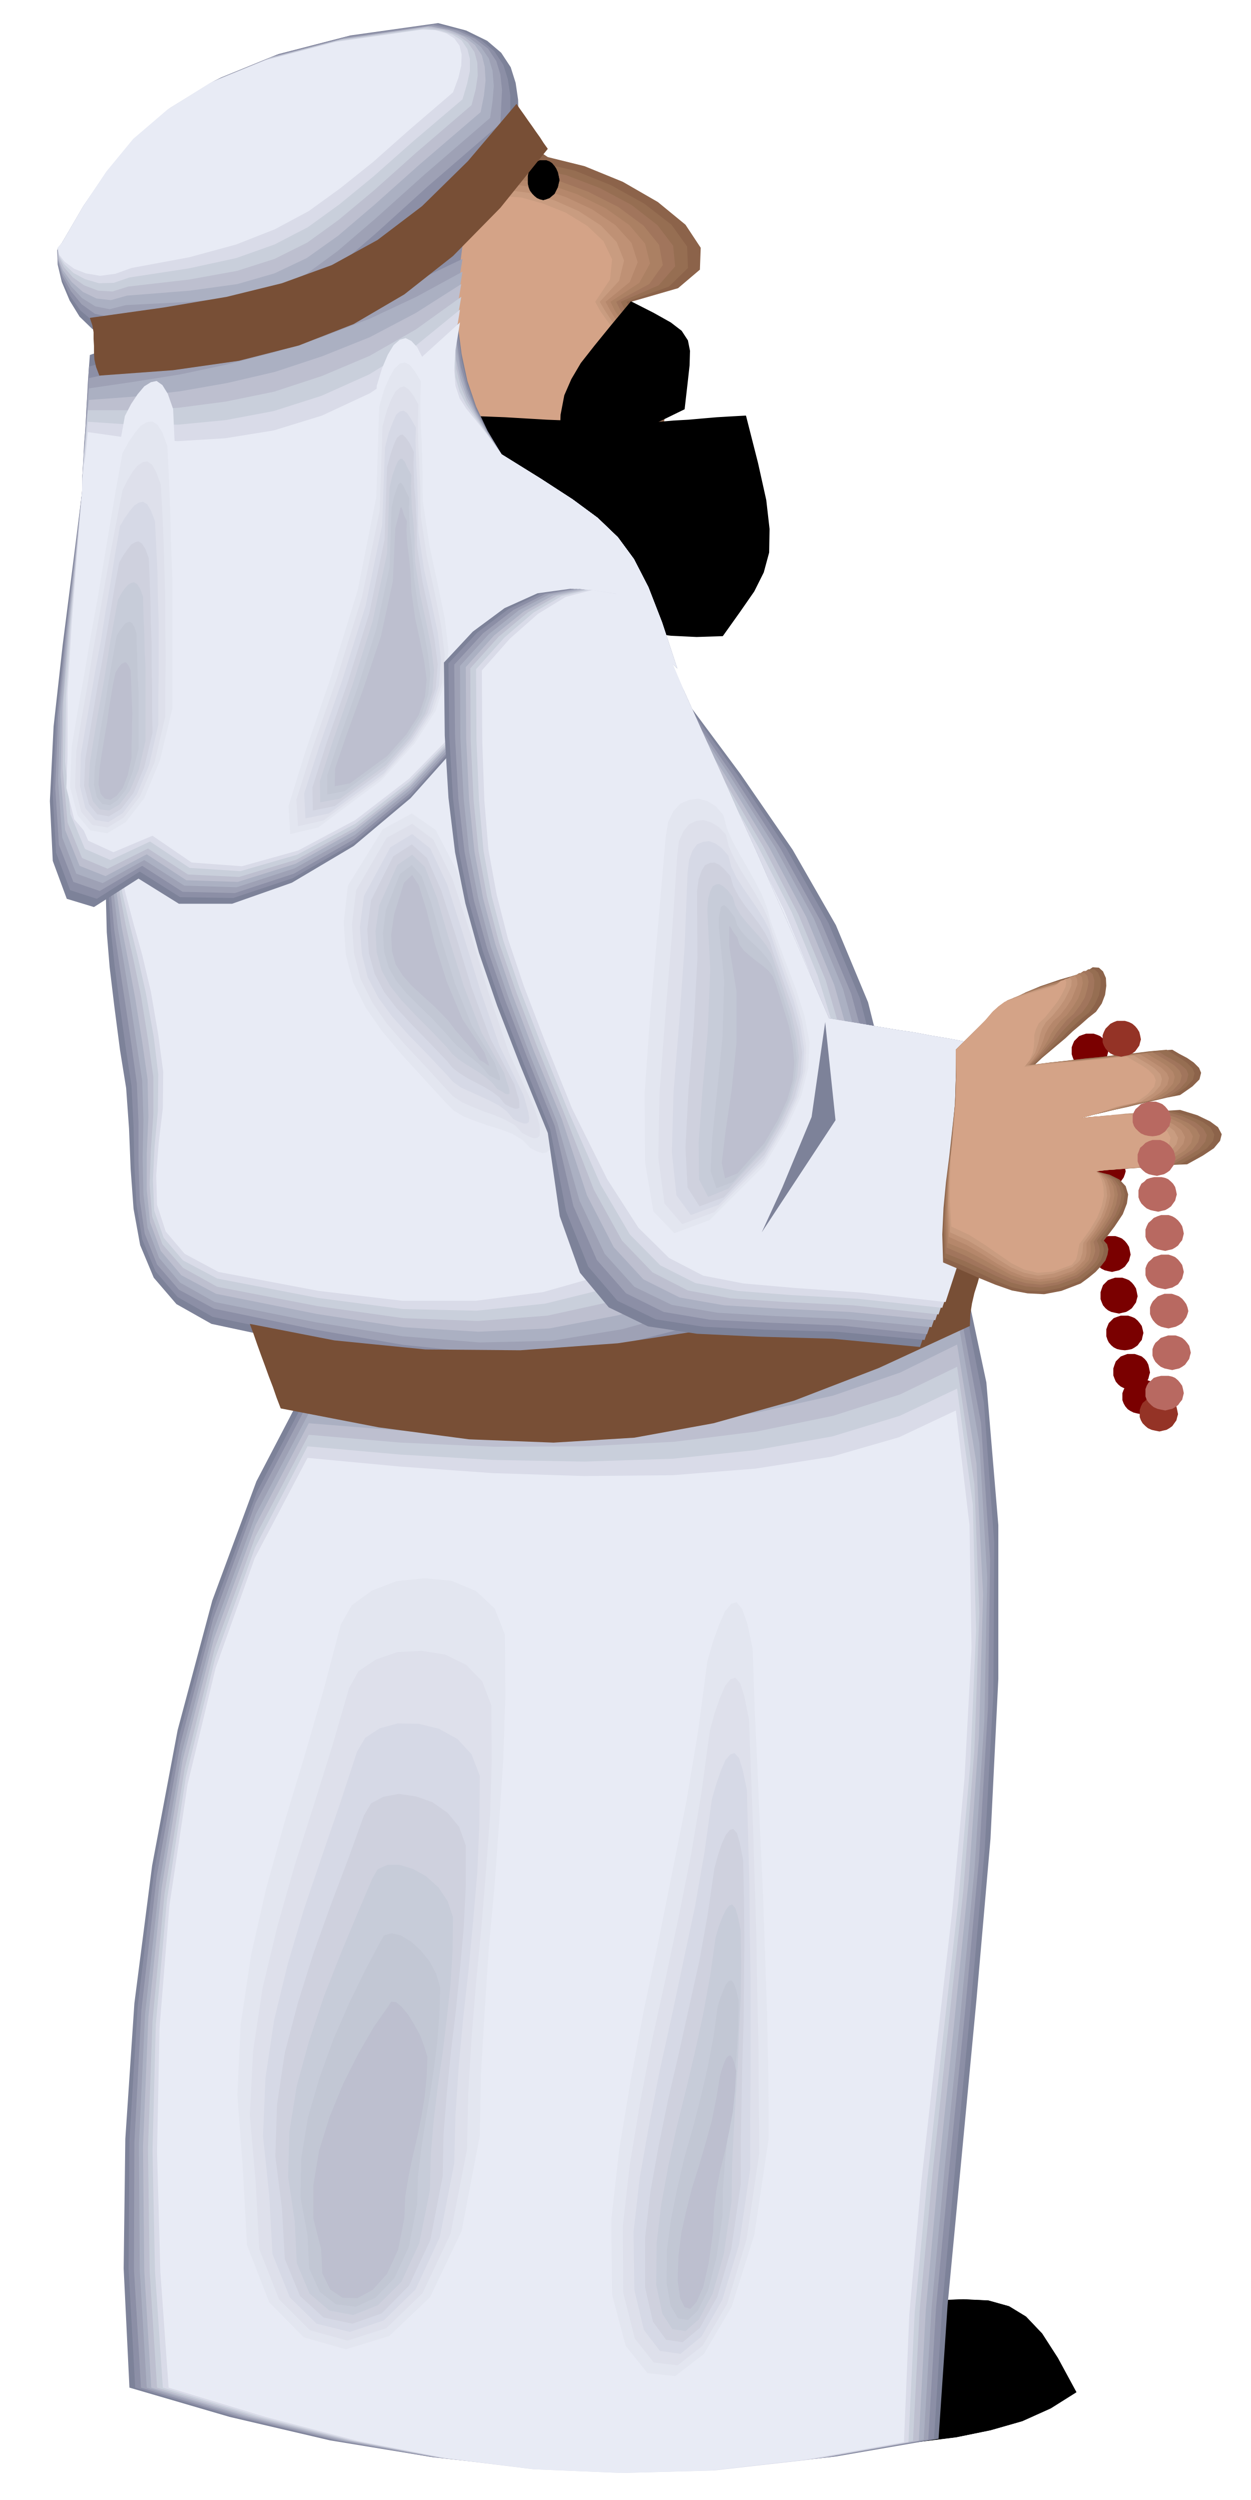 <svg xmlns="http://www.w3.org/2000/svg" fill-rule="evenodd" height="979.802" preserveAspectRatio="none" stroke-linecap="round" viewBox="0 0 3035 6064" width="490.455"><style>.pen0{stroke:#000;stroke-width:1;stroke-linejoin:round}.brush1{fill:#000}.brush2{fill:#7a0000}.pen1{stroke:none}.brush3{fill:#8c634a}.brush4{fill:#966e52}.brush5{fill:#a1755c}.brush6{fill:#ab8063}.brush7{fill:#b5876b}.brush8{fill:#bf9175}.brush9{fill:#c99c80}.brush10{fill:#d4a387}.brush11{fill:#7d8299}.pen2{stroke:#000;stroke-width:2;stroke-linejoin:round}.brush12{fill:#8c8fa6}.pen3{stroke:none}.brush13{fill:#9ea1b5}.brush14{fill:#abb0c2}.brush15{fill:#bdbfcf}.brush16{fill:#c9cfdb}.brush17{fill:#d9dbe8}.brush18{fill:#e8ebf5}.brush19{fill:#e3e6f0}.brush20{fill:#dee0eb}.brush21{fill:#d6d9e6}.brush22{fill:#cfd1de}.brush23{fill:#c7ccd9}.brush24{fill:#c2c7d4}.brush25{fill:#784f36}.brush26{fill:#943326}.brush27{fill:#b86961}</style><path class="pen0 brush1" d="m2165 5586 95-6 77-3 61 3 50 14 41 25 39 41 38 59 45 83-62 39-69 31-77 22-83 17-88 11-91 9-92 7-92 7 26-44 26-44 26-46 26-46 24-47 26-45 26-45 28-42z"/><path class="pen1 brush2" d="M2768 3345h8l9 3 8 3 8 6 5 6 5 8 3 8 2 9-2 8-3 8-5 7-5 7-8 4-8 4-9 2-8 2-10-2-8-2-8-4-6-4-6-7-4-7-3-8v-17l3-8 4-8 6-6 6-6 8-3 8-3h10z"/><path class="pen1 brush2" d="M2745 3284h8l9 3 8 3 7 6 5 6 4 8 2 9 2 10-2 7-2 8-4 7-5 7-7 5-8 4-9 2-8 2-10-2-8-2-8-4-6-5-6-7-3-7-3-8v-17l3-9 3-8 6-6 6-6 8-3 8-3h10zm-16-93h8l9 3 7 3 7 6 5 6 5 7 2 8 2 9-2 8-2 9-5 6-5 7-7 5-7 4-9 2-8 1-10-1-9-2-8-4-6-5-6-7-3-6-3-9v-17l3-8 3-7 6-6 6-6 8-3 9-3h10zm-14-92h8l9 3 7 3 7 6 5 6 5 8 2 9 2 10-2 7-2 8-5 7-5 7-7 5-7 4-9 2-8 2-10-2-9-2-8-4-6-5-6-7-3-7-3-8v-17l3-9 3-8 6-6 6-6 8-3 9-3h10zm-17-101h8l9 3 7 3 7 6 5 6 5 8 2 9 2 10-2 7-2 8-5 7-5 7-7 5-7 4-9 2-8 2-10-2-8-2-8-4-6-5-6-7-4-7-3-8v-17l3-9 4-8 6-6 6-6 8-3 8-3h10zm-53-491h8l9 3 7 3 7 6 5 6 4 7 2 8 2 9-2 8-2 9-4 7-5 7-7 5-7 5-9 2-8 2-10-2-9-2-8-5-6-5-6-7-3-7-3-9v-17l3-8 3-7 6-6 6-6 8-3 9-3h10zm39 289h8l9 3 8 3 7 6 5 6 5 8 3 9 2 10-2 7-3 8-5 7-5 7-7 5-8 4-9 2-8 2-10-2-8-2-8-4-6-5-6-7-4-7-3-8v-17l3-9 4-8 6-6 6-6 8-3 8-3h10z"/><path class="pen1 brush3" d="m1329 381 89 22 93 38 85 49 67 55 37 56-2 53-53 45-114 33 11 22 12 23 11 23 12 24 11 23 12 23 12 23 12 24-5 41-5 42-5 41-4 42-6 41-4 42-5 42-3 42-18 27-16 27-17 28-15 29-16 27-16 28-16 28-15 28-133 77-130 69-128 53-125 35-123 10-119-17-115-49-109-86-54-102-45-103-35-106-22-108-12-113 4-115 18-120 34-122 59-125 74-95 86-71 98-49 104-34 110-22 113-15 116-12 25 15 25 16 25 16 26 16 25 15 26 17 26 16 27 18z"/><path class="pen1 brush4" d="m1312 395 83 19 87 35 81 45 66 51 38 53 2 52-46 45-103 37 11 22 12 24 13 23 13 24 12 23 12 24 12 23 13 24-6 40-4 42-4 40-3 42-4 41-3 42-4 42-3 42-18 27-16 27-17 28-15 29-16 27-16 28-16 28-15 28-133 77-130 69-128 53-125 35-123 10-119-17-115-49-109-86-54-102-45-103-35-106-22-108-12-113 4-115 18-120 34-122 59-125 74-95 86-71 98-49 104-34 110-22 113-15 116-12 24 15 24 18 23 18 23 19 22 18 23 19 24 18 25 18z"/><path class="pen1 brush5" d="m1298 409 76 16 81 31 77 41 63 49 38 50 5 50-40 46-92 40 11 22 13 24 13 23 15 24 13 23 13 24 13 23 13 24-5 40-3 42-2 40-2 42-3 41-2 42-3 42-3 42-18 27-16 27-17 28-15 29-16 27-16 28-16 28-15 28-133 77-130 69-128 53-125 35-123 10-119-17-115-49-109-86-54-102-45-103-35-106-22-108-12-113 4-115 18-120 34-122 59-125 74-95 86-71 98-49 104-34 110-22 113-15 116-12 24 16 22 19 20 21 20 21 19 20 21 21 22 20 26 19z"/><path class="pen1 brush6" d="m1281 423 70 14 76 28 73 37 61 45 38 47 9 49-33 46-80 43 11 22 14 24 14 23 15 24 14 23 14 24 14 23 13 24-4 41-2 42-2 41-1 41-2 41-1 41-3 42-2 42-18 27-16 27-17 28-15 29-16 27-16 28-16 28-15 28-133 77-130 69-128 53-125 35-123 10-119-17-115-49-109-86-54-102-45-103-35-106-22-108-12-113 4-115 18-120 34-122 59-125 74-95 86-71 98-49 104-34 110-22 113-15 116-12 23 17 20 20 18 23 17 24 16 23 19 23 20 21 24 20z"/><path class="pen1 brush7" d="m1267 437 63 10 70 24 69 34 58 41 38 45 12 48-26 47-70 46 11 22 15 24 15 23 17 24 16 23 16 24 14 23 13 24-5 41-2 42v82l-1 41v41l-1 42-2 42-18 27-16 27-17 28-15 29-16 27-16 28-16 28-15 28-133 77-130 69-128 53-125 35-123 10-119-17-115-49-109-86-54-102-45-103-35-106-22-108-12-113 4-115 18-120 34-122 59-125 74-95 86-71 98-49 104-34 110-22 113-15 116-12 22 17 19 23 15 24 15 27 14 25 16 26 18 23 24 20z"/><path class="pen1 brush8" d="m1253 448 55 9 65 21 64 30 56 38 39 43 15 47-19 48-59 48 12 22 15 24 16 24 18 24 16 23 17 24 14 23 13 23-4 41v83l2 41 1 41 1 41-1 42-2 42-18 27-16 27-17 28-15 29-16 27-16 28-16 28-15 28-133 77-130 69-128 53-125 35-123 10-119-17-115-49-109-86-54-102-45-103-35-106-22-108-12-113 4-115 18-120 34-122 59-125 74-95 86-71 98-49 104-34 110-22 113-15 116-12 22 18 17 24 13 26 12 30 11 28 14 27 17 23 23 20z"/><path class="pen1 brush9" d="m1237 462 49 6 59 18 59 26 54 35 38 40 18 45-12 49-47 51 13 22 16 24 18 24 18 25 17 23 18 24 15 24 14 24-3 40v41l1 41 3 41 2 40 2 41v42l-2 42-18 27-16 27-17 28-15 29-16 27-16 28-16 28-15 28-133 77-130 69-128 53-125 35-123 10-119-17-115-49-109-86-54-102-45-103-35-106-22-108-12-113 4-115 18-120 34-122 59-125 74-95 86-71 98-49 104-34 110-22 113-15 116-12 21 19 15 25 11 29 9 32 8 31 11 29 16 25 22 20z"/><path class="pen1 brush10" d="m1223 476 42 3 53 15 55 22 52 32 39 37 21 44-5 49-36 54 12 22 17 24 18 24 20 25 19 23 18 24 17 24 14 24-4 40v41l2 41 4 41 3 40 4 41v42l-1 42-18 27-16 27-17 28-15 29-16 27-16 28-16 28-15 28-133 77-130 69-128 53-125 35-123 10-119-17-115-49-109-86-54-102-45-103-35-106-22-108-12-113 4-115 18-120 34-122 59-125 74-95 86-71 98-49 104-34 110-22 113-15 116-12 20 19 14 27 8 31 7 35 6 33 9 32 13 26 22 21z"/><path class="pen1 brush11" d="m2328 3048 65 305 29 346v373l-19 388-34 390-36 381-34 359-22 325-249 43-246 27-246 8-245-8-246-26-244-40-244-57-243-71-14-289 4-314 22-329 43-334 62-329 84-314 107-289 132-253 224 14 226-4 221-21 215-35 201-49 185-58 163-67 139-72z"/><path class="pen2 brush1" d="m1531 1029 34-3 35-2 34-3 36-2 34-3 35-3 34-2 36-2 29 114 20 90 8 70-1 57-13 48-23 46-34 49-42 59-63 2-62-3-63-8-62-8-63-10-63-7-62-3-62 3-52-79-39-61-29-50-18-44-11-48-1-55 6-71 15-91 50 2 51 2 51 3 51 3 51 2 51 3 51 2 51 3z"/><path class="pen3 brush12" d="m2328 3101 59 301 25 340-2 364-21 379-34 381-36 373-33 353-20 323-247 44-244 27-243 8-240-8-241-26-240-41-241-57-242-71-16-288 2-311 20-325 40-329 60-325 83-309 106-285 131-251 224 15 226-1 221-17 215-30 200-44 185-54 164-65 139-71z"/><path class="pen3 brush13" d="m2325 3155 55 297 22 332-5 356-22 370-34 372-37 366-33 348-19 321-247 43-240 26-239 8-235-8-236-26-235-41-238-57-240-71-17-287 1-307 17-321 37-324 57-320 80-305 103-282 131-249 224 16 226 1 222-13 215-25 201-39 185-50 163-61 138-70z"/><path class="pen3 brush14" d="m2325 3208 51 293 19 325-7 348-24 361-35 363-37 358-32 342-19 319-245 44-238 27-235 8-230-9-232-27-231-41-235-57-239-71-17-286-2-304 15-316 35-319 54-315 78-300 102-279 130-248 224 17 226 5 221-9 215-21 200-35 185-45 164-59 139-69z"/><path class="pen3 brush15" d="m2322 3261 47 289 16 319-10 340-25 352-36 354-37 351-31 337-17 317-244 43-235 26-230 8-226-9-227-27-228-42-233-57-239-71-17-284-3-302 13-312 32-313 51-310 76-295 101-276 129-247 225 18 226 7 221-5 215-16 201-30 184-41 163-56 138-68z"/><path class="pen3 brush16" d="m2322 3315 42 285 12 312-12 331-27 343-38 346-37 343-31 331-16 314-243 43-232 26-226 8-221-9-221-27-224-42-229-57-238-71-18-283-4-298 11-308 29-308 49-304 73-292 99-272 129-246 224 19 226 10 221-1 215-11 201-25 185-38 163-52 138-67z"/><path class="pen3 brush17" d="m2322 3368 38 281 8 306-14 322-29 334-38 337-37 336-31 326-15 313-242 43-230 26-222 6-216-9-218-27-219-42-226-58-236-71-19-282-6-295 8-303 27-303 46-299 71-287 97-269 127-245 225 20 226 13 221 4 215-7 201-21 185-33 164-50 139-66z"/><path class="pen3 brush18" d="m2319 3421 33 278 5 299-17 314-30 325-38 328-37 328-29 321-13 309-241 43-226 26-219 6-212-9-213-27-215-42-223-58-235-71-20-281-8-292 6-298 24-298 44-294 68-282 95-267 128-243 224 21 226 16 221 7 215-2 201-16 185-29 163-47 138-65z"/><path class="pen3 brush11" d="m311 1825-25 103-16 92-10 82-3 80 2 79 7 85 11 92 14 108 15 93 7 98 4 99 7 96 16 88 33 79 55 64 85 48 248 53 217 42 194 26 183 9 179-15 188-40 204-68 233-100 17-258-19-226-51-203-78-187-105-183-126-183-144-194-158-212-149 44-148 44-149 44-148 44-148 44-148 44-147 44-147 45z"/><path class="pen3 brush12" d="m311 1825-24 103-15 91-8 82v79l5 77 9 84 12 93 15 107 14 93 5 97 2 96 5 94 14 85 32 77 54 63 85 48 247 51 215 39 192 22 180 4 176-19 185-43 202-71 232-101 11-245-20-215-50-195-76-182-101-179-121-182-139-194-154-212-149 44-148 44-149 44-148 44-148 44-148 44-147 44-147 45z"/><path class="pen3 brush13" d="m311 1825-24 103-13 90-6 81 2 78 7 77 12 82 14 92 16 107 13 93 4 95v94l3 92 12 83 30 75 53 61 85 46 246 51 214 37 189 19h177l173-23 183-47 201-74 232-100 5-233-23-206-51-188-74-176-97-175-116-179-134-194-149-214-149 44-148 44-149 44-148 44-148 44-148 44-147 44-147 45z"/><path class="pen3 brush14" d="m311 1825-23 102-12 91-4 80 5 77 9 76 14 81 15 91 16 106 14 92 3 95-2 92 2 89 10 81 28 73 51 60 84 47 245 49 211 34 187 15 174-4 171-28 180-50 200-76 231-103v-221l-25-196-50-180-71-171-93-171-112-177-129-193-145-214-149 44-148 44-149 44-148 44-148 44-148 44-147 44-147 45z"/><path class="pen3 brush15" d="m311 1825-23 102-10 90-2 80 8 76 11 75 16 82 17 91 17 106 13 91 2 91-4 90v87l8 78 26 70 50 59 84 45 245 49 209 32 183 11 172-8 167-32 178-54 197-79 231-104-6-207-27-185-49-172-68-165-89-167-107-176-125-193-140-216-149 44-148 44-149 44-148 44-148 44-148 44-147 44-147 45z"/><path class="pen3 brush16" d="m311 1825-22 102-9 89 1 78 10 76 14 74 18 80 19 91 17 106 13 91v91l-6 87-3 84 6 76 25 68 50 57 83 46 244 47 207 29 181 7 169-13 164-36 176-57 195-81 229-103-12-196-29-176-48-165-66-159-85-164-102-173-119-192-136-217-149 44-148 44-149 44-148 44-148 44-148 44-147 44-147 45z"/><path class="pen3 brush17" d="m311 1825-22 102-7 88 3 78 12 74 17 73 20 80 20 89 19 106 11 91-1 89-8 86-4 81 3 74 23 66 47 55 83 44 244 47 206 27 179 4 166-17 162-40 173-62 194-84 230-105-17-183-32-165-48-156-63-154-82-160-97-172-115-191-132-218-149 44-148 44-149 44-148 44-148 44-148 44-147 44-147 45z"/><path class="pen3 brush18" d="m311 1825-21 102-6 87 5 78 15 73 19 72 22 79 21 89 18 105 12 90-1 88-10 84-6 79 2 71 21 65 46 54 82 44 243 46 204 24h177l163-21 159-45 170-66 192-87 229-107-22-170-34-155-48-149-61-148-77-156-92-170-111-191-127-218-149 44-148 44-149 44-148 44-148 44-148 44-147 44-147 45z"/><path class="pen3 brush11" d="m151 588 52-89 61-86 71-82 90-75 111-68 140-57 174-45 213-30 68 18 51 25 34 29 23 35 12 38 6 41 1 43 1 45-203 176-141 129-100 88-75 55-72 28-85 9-118-4-168-7-38 8-35-14-31-30-24-39-19-45-10-42-1-35 12-19z"/><path class="pen3 brush18" d="m1307 2821-21-22-27-15-31-12-34-9-35-10-31-11-27-16-19-20-60-65-56-61-51-60-42-62-33-68-19-74-6-84 12-95 95-147 78-41 66 43 57 106 51 148 51 170 55 169 63 149 8 30 6 25 2 19-2 14-7 8-10 2-15-3-18-8z"/><path class="pen3 brush19" d="m1287 2785-19-20-25-15-29-11-30-9-31-11-28-11-25-15-18-18-56-61-52-57-47-56-39-56-31-62-18-68-5-78 10-89 85-137 70-38 58 40 52 100 47 139 48 159 52 158 62 140 9 28 6 23 1 17-1 12-7 6-9 2-14-4-16-8z"/><path class="pen3 brush20" d="m1267 2748-18-19-23-13-26-11-26-9-27-11-25-11-23-15-17-18-52-57-48-51-44-51-35-51-28-56-16-62-5-71 10-83 74-127 62-34 51 38 46 94 43 129 45 148 50 147 60 130 8 24 6 21 1 15-1 11-6 5-8 1-13-5-15-8z"/><path class="pen3 brush21" d="m1245 2714-16-19-19-14-23-12-22-10-24-11-22-10-20-14-14-16-49-52-45-46-40-45-33-45-26-50-14-56-5-65 10-76 64-118 53-32 44 35 41 87 38 119 42 137 47 136 58 119 7 24 5 19 2 13-1 9-5 4h-7l-12-4-14-7z"/><path class="pen3 brush22" d="m1225 2678-14-17-17-13-20-12-19-10-21-11-19-12-17-13-13-16-45-47-41-42-37-40-30-39-23-44-14-50-4-59 9-69 54-107 45-29 37 33 35 80 35 109 38 125 46 125 58 110 6 21 5 16 1 12v8l-4 2h-7l-11-4-13-7z"/><path class="pen3 brush23" d="m1206 2641-13-16-14-12-17-12-16-10-18-11-16-11-15-13-12-15-41-43-37-37-33-35-27-34-21-38-12-44-3-52 9-62 44-98 36-25 31 30 29 74 29 99 36 115 43 113 55 98 6 20 5 15 2 9v7l-4 1-6-1-9-6-11-6z"/><path class="pen3 brush24" d="m1186 2608-12-15-12-12-14-12-13-10-14-12-13-11-12-13-11-13-36-39-33-32-30-30-24-29-19-33-11-38-3-46 7-56 34-87 29-22 24 27 24 67 25 91 32 103 41 102 55 89 6 18 5 12 2 8v5h-3l-5-2-9-5-10-5z"/><path class="pen3 brush15" d="m1164 2571-10-14-9-12-10-12-10-11-10-12-10-11-9-12-8-11-33-34-30-27-27-25-21-24-17-27-9-32-2-40 7-49 24-77 20-19 16 25 19 61 20 81 29 92 38 91 53 80 5 14 4 10 2 6 1 3-3-1-4-3-7-5-9-5z"/><path class="pen3 brush12" d="m151 588 52-89 59-85 71-82 89-74 110-68 139-57 173-45 213-30 63 16 47 23 32 27 22 33 11 35 6 39v41l-1 44-190 163-134 121-97 84-75 55-74 30-86 13-117 2-164-2-38 9-35-11-32-27-25-35-20-42-10-38-1-32 12-18z"/><path class="pen3 brush13" d="m151 588 52-89 59-85 69-81 88-74 109-67 139-56 172-45 212-30 58 13 44 20 31 24 20 30 10 33 4 37-2 39-2 43-175 151-127 115-94 81-76 55-75 32-87 17-117 6-160 3-38 9-35-8-32-23-26-32-20-36-11-35-1-30 11-17z"/><path class="pen3 brush14" d="m151 588 52-88 58-85 69-80 86-74 108-67 138-56 171-44 213-30 53 11 40 17 28 22 19 28 9 30 3 36-3 37-6 41-161 139-118 106-91 78-75 55-77 35-89 21-117 12-156 8-39 10-35-7-32-20-26-28-21-33-11-31-1-27 11-16z"/><path class="pen3 brush15" d="m151 588 51-88 58-85 68-80 86-74 108-66 136-56 171-44 211-31 49 9 37 16 26 20 17 25 7 28 2 33-4 37-8 40-147 126-111 99-88 75-76 54-78 37-90 26-116 16-152 12-39 11-35-4-33-16-27-24-21-28-12-28-1-25 11-15z"/><path class="pen3 brush16" d="m151 588 51-88 58-84 67-80 85-73 106-66 136-55 170-45 211-30 42 6 34 13 24 17 16 23 7 26 1 31-5 34-10 38-134 115-103 92-85 71-76 55-80 40-91 29-116 21-148 17-38 12-35-2-34-13-27-19-22-25-12-24-3-22 11-14z"/><path class="pen3 brush17" d="m151 588 51-88 57-84 66-79 84-73 105-65 135-55 169-44 211-30 39 4 30 10 22 14 14 21 6 24v29l-7 32-11 37-120 102-96 85-83 68-76 55-81 42-93 33-115 25-144 22-38 13-36 1-34-10-28-15-22-21-13-21-3-19 11-13z"/><path class="pen3 brush18" d="m151 588 51-88 56-84 65-79 83-71 104-65 134-55 168-44 211-30 33 1 27 8 19 12 13 18 5 21-1 27-7 30-13 35-106 91-88 78-80 64-76 55-82 44-94 37-114 31-140 26-39 14-37 5-35-6-28-11-23-17-14-18-3-16 11-13z"/><path class="pen3 brush11" d="m218 861-3 41-2 42-3 42-2 42-3 41-2 42-3 41-1 42-22 175-25 196-22 197-9 181 7 145 34 92 66 20 108-69 98 61h129l145-51 150-89 138-116 116-130 78-134 27-124 62-49 62-23 59-2 58 15 53 26 50 34 44 36 38 36-37-112-33-85-35-68-39-53-49-47-61-45-77-50-95-59-34-57-28-59-21-62-14-65-9-69-2-72 4-75 11-77-114 36-114 37-113 37-113 37-114 36-113 37-113 37-112 38z"/><path class="pen3 brush12" d="m216 889-3 40-2 39-2 37-2 37-3 36-2 37-2 38-1 41-20 172-23 192-20 192-8 177 8 141 34 91 65 21 104-66 98 62 129 2 144-48 149-86 137-114 114-128 78-131 29-123 62-49 62-23 59-2 58 15 53 26 50 34 44 36 38 36-37-112-33-85-35-68-39-53-49-47-61-45-77-50-95-59-34-56-28-55-21-58-14-59-9-64-3-66 4-71 10-76-113 45-113 43-114 39-113 37-114 34-113 33-114 31-112 30z"/><path class="pen3 brush13" d="m216 917-3 38-2 35-2 33-2 32-3 31-2 33-2 35-1 40-19 169-21 187-18 188-7 173 9 138 35 90 64 22 103-61 98 63 127 3 143-47 147-84 136-112 114-125 77-130 30-120 62-49 62-23 59-2 58 15 53 26 50 34 44 36 38 36-37-112-33-85-35-68-39-53-49-47-61-45-77-50-95-59-34-55-28-51-22-53-15-53-9-58-3-61 4-68 12-75-113 54-113 48-114 42-114 37-115 32-114 28-113 25-110 23z"/><path class="pen3 brush14" d="m216 942-3 38-2 33-2 28-2 28-3 26-2 29-2 32-1 38-17 165-20 184-16 183-5 169 10 136 34 88 64 23 101-56 97 62 127 4 141-46 146-81 134-109 113-123 78-127 31-118 62-49 62-23 59-2 58 15 53 26 50 34 44 36 38 36-37-112-33-85-35-68-39-53-49-47-61-45-77-50-95-59-34-53-28-49-22-47-15-48-9-52-3-56 4-65 12-73-112 61-113 53-115 44-115 37-116 30-113 24-113 18-109 16z"/><path class="pen3 brush15" d="m216 970-4 35-3 30-2 24-1 23-3 21-1 24-2 29-1 38-16 162-18 179-14 180-4 165 11 133 35 87 63 25 100-53 96 63 125 4 140-44 144-80 133-106 112-121 78-125 33-115 62-49 62-23 59-2 58 15 53 26 50 34 44 36 38 36-37-112-33-85-35-68-39-53-49-47-61-45-77-50-95-59-35-52-27-45-23-43-15-43-10-46-3-52 3-61 12-71-110 70-112 59-115 46-115 38-116 27-114 20-113 13-108 8z"/><path class="pen3 brush16" d="m213 995-3 35-2 27-2 20-1 18-2 17-1 20-2 26-1 36-14 159-17 175-14 175-2 161 12 131 35 86 62 26 98-49 97 63 124 6 139-42 142-77 132-104 112-119 78-122 34-115 62-49 62-23 59-2 58 15 53 26 50 34 44 36 38 36-37-112-33-85-35-68-39-53-49-47-61-45-77-50-95-59-35-51-27-41-23-38-15-37-10-41-3-47 3-57 12-70-110 79-112 64-116 49-116 38-117 24-115 15-113 6H213z"/><path class="pen3 brush17" d="m213 1023-3 34-2 23-2 15-1 13-2 12-1 16-2 23-1 35-14 155-14 171-11 171-2 157 13 127 35 84 62 27 96-45 96 64 123 8 138-40 141-75 131-102 112-116 78-120 34-112 62-49 62-23 59-2 58 15 53 26 50 34 44 36 38 36-37-112-33-85-35-68-39-53-49-47-61-45-77-50-95-59-35-49-28-39-23-33-16-31-10-35-3-42 3-54 11-68-108 88-112 69-116 52-116 37-117 22-115 11H319l-106-7z"/><path class="pen3 brush18" d="m213 1048-3 33-2 21-2 12-1 8-2 6-1 12-2 20-1 34-12 152-13 167-10 166v153l14 124 36 83 61 28 95-40 95 65 122 9 136-38 139-74 130-100 111-113 78-118 36-110 62-49 62-23 59-2 58 15 53 26 50 34 44 36 38 36-37-112-33-85-35-68-39-53-49-47-61-45-77-50-95-59-35-48-28-35-23-28-16-25-10-30-3-37 3-50 11-67-107 97-112 75-116 54-117 36-118 19-115 7-112-7-106-15z"/><path class="pen2 brush1" d="m1531 732-49 59-39 48-33 42-23 39-17 39-9 47-2 58 7 74 36-19 37-18 37-18 37-18 36-19 37-18 37-18 37-18 7-61 5-45 1-35-5-25-15-23-26-20-41-23-55-28z"/><path class="pen3 brush25" d="m606 3211 9 24 9 26 9 25 10 27 9 25 10 26 9 26 10 26 238 46 219 29 205 8 196-12 192-35 196-55 205-79 221-102 1-28 4-26 6-26 8-25 7-26 6-25 5-27 2-27-206 90-221 72-231 54-235 36-237 17-230-2-221-22-205-40z"/><path class="pen3 brush18" d="m1026 869-2 39v77l2 39 1 38 1 39v39l1 40 18 115 22 100 19 88 10 82-6 77-27 80-54 86-86 96-165 123-73 16-5-72 42-141 65-194 69-225 49-240 7-235 13-43 14-33 14-23 15-13 14-4 14 7 14 15 14 27z"/><path class="pen3 brush19" d="m1021 925-1 36v37l1 36 2 37 1 35 1 36v36l1 39 16 107 20 93 17 83 9 76-7 73-24 75-51 79-81 90-153 114-68 16-4-68 41-132 62-181 65-211 45-225 7-219 12-42 13-30 12-21 13-12 12-3 12 6 12 15 15 25z"/><path class="pen3 brush20" d="m1015 981-1 34v34l1 34 2 34 1 33 2 34v34l1 35 15 99 19 88 15 77 9 71-6 68-23 70-47 74-75 84-143 106-62 14-4-64 39-124 59-170 61-197 43-210 7-205 10-37 11-28 10-19 11-10 10-3 11 7 11 14 13 23z"/><path class="pen3 brush21" d="m1009 1037-1 31 1 32 1 31 2 32 1 31 1 31v32l1 33 14 92 18 81 15 71 8 66-5 62-21 66-44 69-69 79-133 97-57 12-3-60 37-116 55-158 57-182 40-195 7-189 9-35 10-26 8-18 9-8 9-2 9 6 9 14 12 21z"/><path class="pen3 brush22" d="m1004 1096-1 28 1 29 1 29 3 29 1 28 2 29v28l1 30 13 85 16 74 13 65 8 62-5 58-20 60-40 63-63 72-122 90-53 11-1-56 34-107 51-146 53-170 37-179 6-175 9-33 8-23 7-15 8-7 6-1 8 8 9 13 10 21z"/><path class="pen3 brush23" d="m998 1152-1 26 1 27 1 26 3 26 2 25 2 27v26l1 28 12 78 15 68 12 60 7 56-4 53-18 54-37 58-58 66-111 81-48 9-1-51 32-99 47-134 49-155 35-165 6-159 7-30 7-20 6-14 6-6h5l6 7 6 13 10 19z"/><path class="pen3 brush24" d="m993 1208-1 24 1 25 1 24 3 24 2 23 2 23 2 24 1 24 10 70 14 62 10 54 6 51-5 48-16 49-34 53-53 59-100 74-42 8v-47l30-90 44-123 45-141 32-150 5-145 6-27 6-18 4-11 5-4 3 1 5 7 5 11 9 18z"/><path class="pen3 brush15" d="m987 1264-1 21 1 21 2 21 3 22 2 21 2 22 1 21 1 22 9 64 12 55 10 49 6 45-4 42-15 44-30 47-47 53-90 66-37 7 1-43 28-82 40-110 43-128 29-134 6-129 6-23 4-16 2-9 2-3 1 1 3 7 3 11 7 15z"/><path class="pen3 brush11" d="m1077 1607 2 177 9 151 16 132 25 124 33 120 44 128 55 142 68 167 29 202 49 137 70 84 95 46 119 18 149 7 179 5 213 20 37-108 30-93 22-85 16-78 8-81 4-86-1-97-4-112-42-8-42-7-42-8-41-6-42-7-41-7-42-7-41-7-43-100-43-100-44-99-43-99-45-99-44-99-45-99-44-98-58-114-67-77-74-44-77-14-80 11-80 36-77 57-70 75z"/><path class="pen3 brush12" d="m1088 1609 2 177 9 150 15 131 24 121 33 118 43 126 54 141 67 167 38 197 54 135 71 83 93 45 116 18 147 7 176 5 213 20 37-106 28-91 20-82 14-76 6-78 2-84-2-95-4-111-42-8-42-7-42-8-41-6-42-7-41-7-42-7-41-7-43-100-43-100-44-99-43-99-45-99-44-99-45-99-44-98-57-114-65-77-72-44-76-14-79 12-77 37-76 57-70 75z"/><path class="pen3 brush13" d="m1102 1612 2 176 8 149 15 129 23 119 32 116 43 124 54 140 67 166 45 194 57 131 71 81 91 45 113 19 142 7 174 7 210 21 37-106 28-90 19-79 13-74 5-75 1-81-3-94-5-110-42-8-42-7-42-8-41-6-42-7-41-7-42-7-41-7-43-100-43-100-44-99-43-99-45-99-44-99-45-99-44-98-56-115-63-77-70-44-73-13-76 13-76 38-74 57-70 76z"/><path class="pen3 brush14" d="m1116 1615 1 176 8 147 13 127 23 117 30 114 42 122 52 139 67 166 54 189 61 129 72 80 91 44 111 19 139 8 170 7 210 20 36-106 26-87 17-77 11-70 3-73v-78l-4-92-5-109-42-8-42-7-42-8-41-6-42-7-41-7-42-7-41-7-43-100-43-100-44-99-43-99-45-99-44-99-45-99-44-98-55-115-61-77-68-44-70-13-74 14-73 38-73 58-70 77z"/><path class="pen3 brush15" d="m1130 1618 1 175 7 147 13 125 21 114 30 112 41 121 52 137 68 165 61 185 65 126 72 78 88 44 108 19 135 8 169 8 208 20 35-104 26-85 15-74 9-67 2-70-2-76-5-90-5-109-42-8-42-7-42-8-41-6-42-7-41-7-42-7-41-7-43-100-43-100-44-99-43-99-45-99-44-99-45-99-44-98-54-116-59-77-65-43-68-12-72 15-71 39-72 58-69 77z"/><path class="pen3 brush16" d="m1141 1621 1 175 7 145 12 123 21 113 29 110 41 118 52 136 67 165 70 180 68 123 74 77 86 44 104 19 132 9 165 8 207 22 35-104 25-84 14-72 7-65v-67l-3-73-6-88-5-108-42-8-42-7-42-8-41-6-42-7-41-7-42-7-41-7-43-100-43-100-44-99-43-99-45-99-44-99-45-99-44-98-52-116-57-77-63-43-66-11-70 15-71 40-71 59-69 77z"/><path class="pen3 brush17" d="m1155 1623 1 174 6 144 11 122 20 111 28 107 40 117 52 135 67 165 77 175 71 121 74 75 85 43 102 19 129 10 162 9 206 22 35-104 23-82 13-69 6-62-2-64-4-70-7-87-6-107-42-8-42-7-42-8-41-6-42-7-41-7-42-7-41-7-43-100-43-100-44-99-43-99-45-99-44-99-45-99-44-98-50-117-56-77-60-43-64-10-68 16-68 40-70 60-69 77z"/><path class="pen3 brush18" d="m1169 1626 1 173 5 142 10 120 20 109 27 106 39 116 51 133 66 164 85 171 76 118 74 73 83 43 98 19 126 11 159 11 205 23 34-104 23-80 11-67 5-59-3-61-6-68-7-85-7-107-42-8-42-7-42-8-41-6-42-7-41-7-42-7-41-7-43-100-43-100-44-99-43-99-45-99-44-99-45-99-44-98-49-117-54-77-59-42-61-10-65 17-67 41-68 60-68 77z"/><path class="pen3 brush3" d="m2319 2546 46-44 36-33 30-26 28-19 29-17 36-15 47-16 62-18 18-12 15 1 10 9 7 16 1 19-3 22-8 21-14 20-19 15-18 16-19 16-18 17-19 16-19 16-19 16-18 17 41-6 42-5 42-5 42-4 41-5 42-4 42-5 42-3 17 10 19 10 16 11 13 13 5 12-4 16-17 17-30 21-31 6-30 7-30 7-30 7-30 6-30 8-30 7-30 8 30-3 30-2 30-3 30-2 30-3 30-2 30-3 31-2 42 13 31 15 19 14 9 17-4 16-15 18-27 18-38 21-28 1-27 2-28 2-27 3-28 2-28 2-28 2-27 3 33 8 24 12 15 16 6 20-3 22-10 26-20 30-26 34 8 9 3 12-2 13-5 14-11 14-13 14-17 14-19 14-47 18-42 8-40-2-38-7-40-14-39-16-43-19-45-19-2-68 3-64 6-63 8-62 7-64 7-63 2-65v-67z"/><path class="pen3 brush4" d="m2319 2546 45-44 35-32 28-25 26-18 27-16 35-14 45-15 62-18 18-13h15l9 8 6 15v18l-4 22-10 22-14 20-19 15-17 16-17 16-15 16-16 15-16 17-18 15-17 17 41-6 40-4 40-5 40-4 39-5 40-4 40-5 43-4 16 10 18 11 16 11 13 13 5 12-4 16-17 18-31 21-30 6-27 7-27 7-27 7-28 6-27 6-29 7-29 8 29-3 28-2 27-2 27-2 26-3 28-2 27-2 30-1 42 12 32 14 19 14 9 17-3 15-15 18-27 18-38 21-28 1-25 2-25 2-24 3-25 2-25 2-26 2-26 3 30 8 21 12 13 16 6 20-4 22-11 26-18 30-26 34 6 10 2 12-2 12-5 13-9 13-12 13-15 12-16 13-47 17-42 8-39-2-36-8-38-15-38-18-42-19-46-19-2-68 3-64 5-61 8-60 6-61 6-61 2-64v-66z"/><path class="pen3 brush5" d="m2319 2546 45-44 34-31 26-24 24-17 24-15 33-14 45-16 61-18 18-12h13l9 8 4 15-1 18-5 21-10 20-14 19-19 15-15 16-15 16-13 16-14 15-14 17-15 15-16 17 39-5 39-4 37-4 38-3 37-4 38-4 39-4 42-3 16 10 19 10 16 10 14 12 5 12-4 16-16 18-31 21-30 6-26 7-25 6-24 6-25 6-25 6-27 6-28 8 28-3 26-2 24-2 25-2 23-3 24-2 26-2 29-1 42 13 31 14 19 15 9 16-4 16-15 18-27 17-36 20-26 2-24 2-22 2-21 3-22 1-22 2-24 2-26 3 26 8 19 13 12 16 5 20-4 22-11 27-19 29-26 33 5 12 2 12-2 12-5 12-8 10-11 11-13 10-15 11-47 17-40 7-38-3-35-9-37-16-37-18-41-19-45-18-3-68 3-62 5-60 7-57 6-59 5-60 2-62v-66z"/><path class="pen3 brush6" d="m2319 2546 44-43 33-31 25-24 22-17 24-14 30-13 42-15 61-17 18-12h13l7 7 3 14-3 17-6 21-12 20-15 20-17 15-13 16-12 15-10 16-12 15-12 15-14 16-16 16 40-5 38-4 35-3 36-3 34-4 37-4 37-4 40-4 17 10 19 11 17 11 13 13 5 12-4 16-16 18-31 21-28 6-25 7-23 5-21 6-22 5-22 5-25 6-28 8 27-3 24-2 22-2 21-1 19-2 22-1 24-2 29-1 42 12 31 14 19 14 9 16-4 16-14 18-27 18-36 21-27 1-22 2-19 1-18 2-19 1-19 2-22 2-25 3 22 8 17 13 10 16 4 20-4 23-11 27-19 30-25 34 3 11 1 12-3 10-4 11-7 9-9 10-11 9-12 9-46 17-40 6-37-4-34-10-36-17-37-19-40-21-44-19-3-67 2-61 5-58 7-54 5-56 5-58 2-61-1-65z"/><path class="pen3 brush7" d="m2319 2546 44-43 32-31 22-22 21-16 21-14 30-11 42-14 60-17 17-13 11-1 6 6 2 14-4 17-7 20-13 21-15 20-16 15-12 15-10 15-7 15-9 15-10 15-13 16-15 17 38-6 36-3 33-3 34-3 33-4 35-3 36-4 41-4 16 10 19 11 16 11 13 13 4 12-4 16-16 18-31 21-28 5-22 5-20 5-18 6-19 5-20 5-23 6-27 8 26-3 23-1 18-2 18-1 16-2 20-1 22-2 28-2 42 13 31 14 19 15 9 16-4 16-15 18-27 17-38 20-26 2-19 2-16 1-14 2-16 1-16 2-20 1-24 3 18 8 15 13 9 16 3 21-5 23-10 27-19 30-25 33 1 12v13l-2 10-3 10-7 7-7 8-9 7-10 8-46 17-39 5-36-5-33-11-35-19-35-20-40-21-44-18-3-67 2-59 4-56 6-53 4-54 5-56 2-59-1-65z"/><path class="pen3 brush8" d="m2319 2546 43-43 31-30 21-21 18-15 19-13 28-11 41-14 60-18 17-12 11-2 5 7 1 13-6 16-8 20-13 20-15 19-17 15-11 15-8 15-5 16-6 15-7 15-11 16-14 16 37-5 35-3 32-3 32-2 30-4 32-3 34-4 40-4 17 10 19 12 17 11 13 13 5 12-4 16-16 18-31 21-28 5-21 6-18 4-15 5-17 4-17 5-21 6-26 7 26-3 20-1 16-2h14l13-2 16-1 20-2 27-1 42 12 31 15 19 14 9 17-4 16-15 18-27 18-36 19-25 1-17 2-14 1-11 2h-12l-14 2-18 1-23 3 14 8 12 13 6 17 3 21-5 23-10 27-18 31-25 34v24l-2 9-3 8-6 6-6 7-7 6-7 7-46 16-38 5-36-6-32-13-34-19-34-22-39-23-44-20-3-66 2-58 3-53 6-50 4-52 5-53 1-58-1-64z"/><path class="pen3 brush9" d="m2319 2546 43-43 29-29 19-22 17-14 17-12 26-10 39-13 60-17 16-12 11-2 4 6-1 13-7 16-10 19-14 20-16 19-15 15-9 15-5 15-3 15-4 14-5 15-10 15-14 16 38-5 34-3 31-2 29-2 28-3 31-2 33-4 40-4 16 10 19 11 16 11 13 13 4 12-4 16-16 18-31 21-26 5-20 5-15 4-12 4-13 4-15 5-20 6-25 7 25-3 18-1 14-2h11l10-2 13-1 18-2 26-1 42 13 31 15 19 15 9 17-4 15-15 18-27 18-36 21-24 1-16 1-11 1-8 1h-9l-10 1-17 1-22 3 11 8 9 14 5 17 2 21-5 24-10 27-18 30-25 33-1 13-1 11-3 9-2 7-4 5-4 4-6 4-5 5-46 16-38 5-34-7-31-13-32-20-34-22-38-23-44-20-4-66 1-56 3-52 5-48 4-49 5-51 1-57-1-64z"/><path class="pen3 brush10" d="m2319 2546 43-42 28-29 17-20 15-14 15-11 25-9 37-12 59-17 16-13 10-3 3 6-2 12-8 16-11 19-15 19-16 20-15 14-7 15-4 14v15l-1 14-3 15-7 16-13 17 37-5 32-3 28-3 27-2 26-3 29-2 32-4 38-3 17 10 19 11 16 11 13 13 5 12-4 16-16 18-30 21-27 5-17 4-13 4-9 4-11 3-12 5-18 5-25 7 24-3 16-1 11-1h8l7-1 10-1 16-1 26-1 42 12 31 15 19 14 8 16-4 15-15 18-27 18-37 21-23 1-14 1-8 1-4 1h-5l-8 1-14 1-22 3 7 8 7 14 4 17 1 21-5 24-11 28-18 30-25 34-3 14-2 11-2 8-2 6-5 6-5 6-45 16-38 3-33-8-30-15-32-22-33-23-38-24-43-20-4-65 1-55 2-49 5-46 4-47 3-49 1-55-1-63z"/><path class="pen3 brush26" d="M2720 2476h9l10 3 8 4 7 6 5 6 5 8 2 8 2 10-2 7-2 8-5 7-5 7-7 5-8 4-10 2-9 2-10-2-8-2-8-4-6-5-6-7-4-7-3-8v-17l3-8 4-8 6-6 6-6 8-4 8-3h10z"/><path class="pen3 brush27" d="M2796 2672h8l9 3 7 3 7 6 5 6 5 7 2 8 2 9-2 8-2 9-5 6-5 7-7 5-7 4-9 2-8 1-10-1-9-2-9-4-6-5-7-7-4-6-3-9v-17l3-8 4-7 7-6 6-6 9-3 9-3h10zm11 93h8l9 3 7 4 7 6 5 6 5 8 2 8 2 10-2 7-2 8-5 7-5 7-7 5-7 4-9 2-8 2-11-2-9-2-8-4-6-5-7-7-3-7-3-8v-17l3-8 3-8 7-6 6-6 8-4 9-3h11zm3 90h8l9 2 7 3 7 6 5 5 5 8 2 8 2 10-2 7-2 8-5 7-5 7-7 5-7 4-9 2-8 2-10-2-9-2-9-4-6-5-7-7-4-7-3-8v-17l3-8 4-8 7-5 6-6 9-3 9-2h10zm17 92h8l9 3 7 4 7 6 5 6 5 8 2 8 2 10-2 8-2 8-5 6-5 7-7 5-7 4-9 2-8 2-10-2-9-2-9-4-6-5-7-7-4-6-3-8v-18l3-8 4-8 7-6 6-6 9-4 9-3h10zm0 96h8l9 3 7 3 7 6 5 6 5 7 2 8 2 9-2 8-2 8-5 7-5 7-7 4-7 4-9 2-8 2-10-2-9-2-9-4-6-4-7-7-4-7-3-8v-17l3-8 4-7 7-6 6-6 9-3 9-3h10zm8 95h8l9 3 8 3 8 6 5 6 5 7 3 8 2 9-2 7-3 8-5 7-5 7-8 5-8 4-9 2-8 2-10-2-8-2-8-4-6-5-6-7-4-7-3-8v-16l3-8 4-7 6-6 6-6 8-3 8-3h10zm9 101h8l9 3 7 3 7 6 5 6 5 7 2 8 2 9-2 7-2 8-5 7-5 7-7 5-7 4-9 2-8 2-10-2-9-2-9-4-6-5-7-7-4-7-3-8v-16l3-8 4-7 7-6 6-6 9-3 9-3h10z"/><path class="pen3 brush26" d="M2813 3385h8l9 3 7 3 7 6 5 6 5 8 2 9 2 10-2 7-2 8-5 7-5 7-7 5-7 4-9 2-8 2-10-2-9-2-9-4-6-5-7-7-4-7-3-8v-17l3-9 4-8 7-6 6-6 9-3 9-3h10z"/><path class="pen3 brush27" d="M2827 3337h8l9 2 7 3 7 6 5 6 5 7 2 8 2 10-2 8-2 8-5 6-5 7-7 5-7 4-9 2-8 2-10-2-9-2-9-4-6-5-7-7-4-6-3-8v-18l3-8 4-7 7-6 6-6 9-3 9-2h10z"/><path class="pen3 brush18" d="m1750 1926 8 34 15 36 17 36 20 36 19 35 17 36 14 35 10 36 34 95 30 80 22 70 13 66-2 65-17 71-38 81-58 97-144 142-96 35-58-54-25-125-3-179 14-212 23-229 25-225 7-39 14-29 20-20 24-11 25-3 25 6 24 13 21 21z"/><path class="pen3 brush19" d="m1755 1977 8 31 14 32 17 31 19 33 18 32 17 33 13 33 9 33 32 88 29 76 21 66 12 63-3 62-17 68-35 77-55 92-132 132-86 32-51-53-20-118-1-169 14-198 19-214 18-209 6-36 13-27 17-18 21-9 22-3 22 6 21 13 18 21z"/><path class="pen3 brush20" d="m1761 2024 7 29 14 30 16 29 19 30 17 28 17 30 13 29 9 31 29 83 26 72 18 62 10 60-2 59-16 63-33 72-51 87-121 122-78 29-43-50-15-111 3-157 14-185 16-198 13-193 4-34 11-25 14-17 17-8 18-2 19 6 18 11 17 18z"/><path class="pen3 brush21" d="m1767 2075 7 27 13 27 16 25 18 26 17 25 16 26 13 26 9 28 26 77 24 67 16 59 9 57-3 56-16 61-31 68-47 80-110 112-68 25-35-48-11-104 4-146 14-172 13-183 7-177 4-32 8-22 11-15 14-6 15-2 16 6 15 11 16 18z"/><path class="pen3 brush22" d="m1772 2125 7 24 13 25 15 22 18 23 16 21 15 23 12 23 8 25 25 71 22 62 15 56 8 53-4 53-15 57-29 63-44 75-98 103-59 22-29-46-5-96 7-135 13-158 9-168-1-161 4-30 7-20 8-13 12-6 11-1 13 6 12 11 14 16z"/><path class="pen3 brush23" d="m1778 2176 6 21 12 21 15 19 17 19 16 18 15 19 12 20 8 23 22 65 19 59 12 53 6 50-4 49-14 52-26 58-40 68-87 93-49 20-22-42-1-90 9-124 13-144 6-152-7-144 2-27 5-18 6-12 8-5 8-1 10 6 11 10 12 16z"/><path class="pen3 brush24" d="m1783 2226 6 19 12 17 14 15 17 16 15 15 14 16 11 17 7 20 21 59 17 54 11 49 5 47-5 47-13 50-25 55-36 63-76 82-40 15-14-41 4-82 12-114 13-131 4-136-13-129v-24l3-15 2-10 5-4h4l7 6 8 10 10 14z"/><path class="pen3 brush15" d="m1789 2274 5 17 11 15 14 12 16 13 15 11 14 12 11 14 7 18 17 54 15 49 9 45 4 44-4 43-13 46-23 50-33 56-65 73-30 12-8-37 9-75 15-102 12-117v-121l-18-112v-45l1-3 1 1 4 6 5 9 9 12z"/><path class="pen3 brush18" d="M434 1696v-178l-1-87v-87l-3-88-2-87-4-89-4-88-13-37-13-21-14-10-14 3-16 10-16 19-16 24-15 29-18 99-18 100-18 99-17 100-17 99-17 99-17 99-16 99-4 108 19 76 35 41 45 6 49-30 50-65 43-103 32-140z"/><path class="pen3 brush19" d="M418 1719v-319l-3-79-2-79-3-80-4-80-12-33-12-19-13-8-13 2-15 9-14 17-15 22-15 27-16 89-15 89-15 89-15 90-16 88-15 89-16 89-15 89-4 98 18 68 31 37 41 7 45-27 45-58 38-92 30-125z"/><path class="pen3 brush20" d="M401 1738v-72l1-70-1-71v-69l-2-70-2-70-3-71-4-70-11-30-10-18-12-8-11 2-13 9-12 15-12 20-12 24-15 78-15 79-14 79-14 79-14 79-13 80-14 79-13 81-3 86 15 60 27 32 37 6 39-24 40-52 35-82 26-111z"/><path class="pen3 brush21" d="M384 1758v-63l1-62v-123l-2-62-1-61-3-62-3-61-10-26-9-15-10-6-10 2-11 7-11 13-12 17-12 20-12 69-11 69-12 69-11 70-13 69-12 70-12 69-12 70-2 76 13 53 24 29 32 5 35-22 34-45 30-72 22-97z"/><path class="pen3 brush22" d="m370 1778-1-54v-53l-1-53v-52l-2-54-1-52-2-54-2-52-8-22-8-13-9-6-8 2-10 6-9 12-10 14-10 18-11 59-10 60-10 59-10 60-11 59-10 60-10 60-10 60-3 64 12 45 20 24 28 5 30-18 30-39 26-62 20-83z"/><path class="pen3 brush23" d="M353 1797v-176l-2-44-1-43-2-44-1-43-7-19-7-11-8-5-7 2-8 5-8 9-8 12-8 15-9 49-9 50-8 49-8 50-9 49-9 50-8 49-8 50-3 54 10 38 17 20 23 3 25-15 25-33 22-52 16-69z"/><path class="pen3 brush24" d="M336 1817v-141l-2-35-1-35-1-35-1-35-5-15-5-9-6-4-5 1-7 4-6 8-7 9-7 12-7 39-7 40-7 40-6 41-7 39-7 40-6 40-6 41-2 42 7 30 13 16 19 3 19-13 20-26 16-42 14-55z"/><path class="pen3 brush15" d="M319 1839v-28l1-27v-26l1-26-1-27-1-26-1-27-1-26-5-11-4-6-4-3-4 2-5 2-5 6-5 7-5 9-6 29-5 30-5 30-4 30-5 29-5 30-5 30-4 30-2 32 5 23 10 12 14 3 15-10 15-19 12-31 9-41z"/><path class="pen3 brush18" d="m1887 5146-1-167-3-165-8-164-8-163-10-164-10-164-9-166-7-165-14-68-13-41-15-17-15 5-16 20-15 35-16 46-16 54-23 185-31 189-36 189-38 191-39 189-36 190-31 188-22 187 3 202 37 138 60 72 76 8 79-61 76-126 62-195 39-262z"/><path class="pen3 brush19" d="m1865 5185-1-151-3-148-5-147-5-147-7-148-6-148-7-148-5-149-13-61-13-36-13-16-13 4-15 18-14 32-15 41-14 49-22 166-28 169-34 170-34 171-36 170-32 170-28 169-19 169 2 182 33 124 53 66 67 7 70-54 67-114 55-175 35-235z"/><path class="pen3 brush20" d="m1842 5222-1-133-1-132-3-131-2-130-4-131-4-131-5-132-5-132-11-55-10-32-12-14-12 4-13 16-12 28-13 37-12 44-20 148-25 150-30 151-32 151-33 150-29 151-25 150-17 150 1 162 28 111 46 58 58 7 61-48 59-101 47-156 31-210z"/><path class="pen3 brush21" d="M1820 5261v-118l1-115v-229l-2-114-1-114-3-115-3-115-10-48-9-29-11-12-10 3-12 14-11 25-11 32-11 38-18 129-23 132-28 132-28 132-29 131-26 132-23 130-15 131 2 141 23 97 39 51 50 7 51-42 50-88 41-135 27-183z"/><path class="pen3 brush22" d="M1797 5298v-100l2-99 2-98 3-96 1-98 1-98-1-99-2-98-8-41-7-25-9-10-8 2-10 12-10 22-9 27-9 33-16 111-20 112-25 112-25 113-26 112-23 112-20 111-13 112v121l19 83 32 44 40 6 42-35 42-75 34-116 23-157z"/><path class="pen3 brush23" d="m1775 5337 1-85 4-82 5-81 5-81 3-81 4-80 1-82-1-82-7-35-6-20-8-9-7 3-8 10-8 17-9 23-8 28-13 92-17 93-20 92-22 93-23 92-20 93-17 93-11 93-1 101 15 70 24 37 32 5 33-29 33-62 27-96 19-130z"/><path class="pen3 brush24" d="m1753 5373 1-67 5-65 7-65 8-64 7-64 6-64 4-65 1-65-6-28-6-16-6-7-6 2-7 8-6 14-7 18-7 23-10 73-14 73-17 73-19 74-21 73-17 74-15 74-10 75-1 80 10 56 18 30 24 4 24-23 25-50 20-77 15-104z"/><path class="pen3 brush15" d="m1730 5413 2-51 6-49 9-48 12-48 10-48 9-48 5-49 3-49-5-21-5-12-5-5-4 2-5 5-5 11-5 14-5 17-9 54-11 55-15 54-16 55-17 54-14 55-12 54-7 56-2 60 6 43 11 22 14 4 15-17 16-36 13-57 11-77z"/><path class="pen3 brush18" d="m1192 5146 3-169 9-169 12-170 14-170 11-170 11-169 5-169-1-166-28-70-50-45-67-24-74-3-76 12-69 29-54 40-31 53-42 177-48 175-49 175-46 175-40 176-27 181-11 186 11 194 12 209 60 154 93 96 113 34 117-34 108-103 85-179 49-256z"/><path class="pen3 brush19" d="m1164 5180 3-152 9-151 10-153 14-152 11-153 10-152 5-152-1-150-25-64-45-42-60-25-65-6-68 7-60 23-48 35-27 47-42 159-46 159-48 159-45 162-37 163-25 168-8 171 13 177 10 187 54 139 84 85 102 29 105-32 99-94 77-161 44-231z"/><path class="pen3 brush20" d="m1133 5213 3-135 8-134 11-135 13-135 11-135 10-135 4-135-1-133-22-58-39-40-51-25-57-9-59 3-52 18-42 28-23 41-41 141-45 144-46 145-42 148-36 150-23 153-8 155 14 159 9 166 48 122 75 75 91 25 94-30 88-85 68-144 40-205z"/><path class="pen3 brush21" d="m1102 5247 3-118 8-118 11-118 13-117 11-118 10-117 5-117 1-117-20-52-34-37-45-25-49-12-51-1-44 12-35 23-20 34-40 122-44 128-44 130-40 135-33 136-21 140-6 140 15 143 8 144 42 105 65 64 81 20 82-28 77-75 59-127 35-179z"/><path class="pen3 brush22" d="m1074 5278 2-101 8-100 10-100 12-100 10-101 9-100 5-100v-100l-16-45-28-34-37-26-40-14-42-6-37 7-30 16-17 29-38 105-42 111-42 117-38 121-32 122-19 126-4 125 16 126 7 123 37 90 57 52 70 15 71-25 66-67 52-111 30-155z"/><path class="pen3 brush23" d="m1043 5312 2-85 7-83 10-83 12-82 10-83 9-82 5-82 1-82-13-39-22-33-30-27-32-18-33-10h-29l-24 11-13 23-37 87-40 96-40 102-36 108-30 109-18 111-3 110 16 107 5 102 31 74 48 41 58 11 60-24 57-57 43-93 26-129z"/><path class="pen3 brush24" d="m1012 5345 2-68 8-66 10-65 11-65 10-65 8-65 5-65 2-65-10-34-16-30-22-27-23-21-25-15-22-5-18 5-10 17-36 68-39 80-38 87-34 94-28 96-16 97-2 96 17 92 4 81 26 57 39 30 48 6 48-22 46-48 35-76 20-104z"/><path class="pen3 brush15" d="m981 5379 2-51 8-49 10-48 11-47 10-49 8-48 5-49 2-49-8-26-10-27-15-27-14-23-16-19-13-11-12-1-7 11-35 50-37 64-37 73-33 80-26 83-14 84v80l19 75 3 59 19 39 30 20 36 1 37-20 35-39 27-59 15-77z"/><path class="pen0 brush1" d="M1318 389h7l8 3 6 4 6 7 4 6 4 9 2 9 2 10-2 8-2 9-4 8-4 8-6 5-6 5-8 3-7 2-8-2-7-3-6-5-5-5-6-8-3-8-2-9v-18l2-9 3-9 6-6 5-7 6-4 7-3h8z"/><path class="pen1 brush25" d="m218 771 6 18 3 17v16l1 17v16l1 17 4 18 8 21 178-13 161-23 145-37 133-52 123-72 118-93 115-117 115-143-10-14-9-14-10-14-9-13-10-14-9-13-10-14-9-13-118 139-111 109-108 82-111 61-121 44-134 33-154 26-178 25z"/><path class="pen1 brush11" d="m2002 2479-33 230-71 171-50 109 179-272-25-238z"/></svg>
